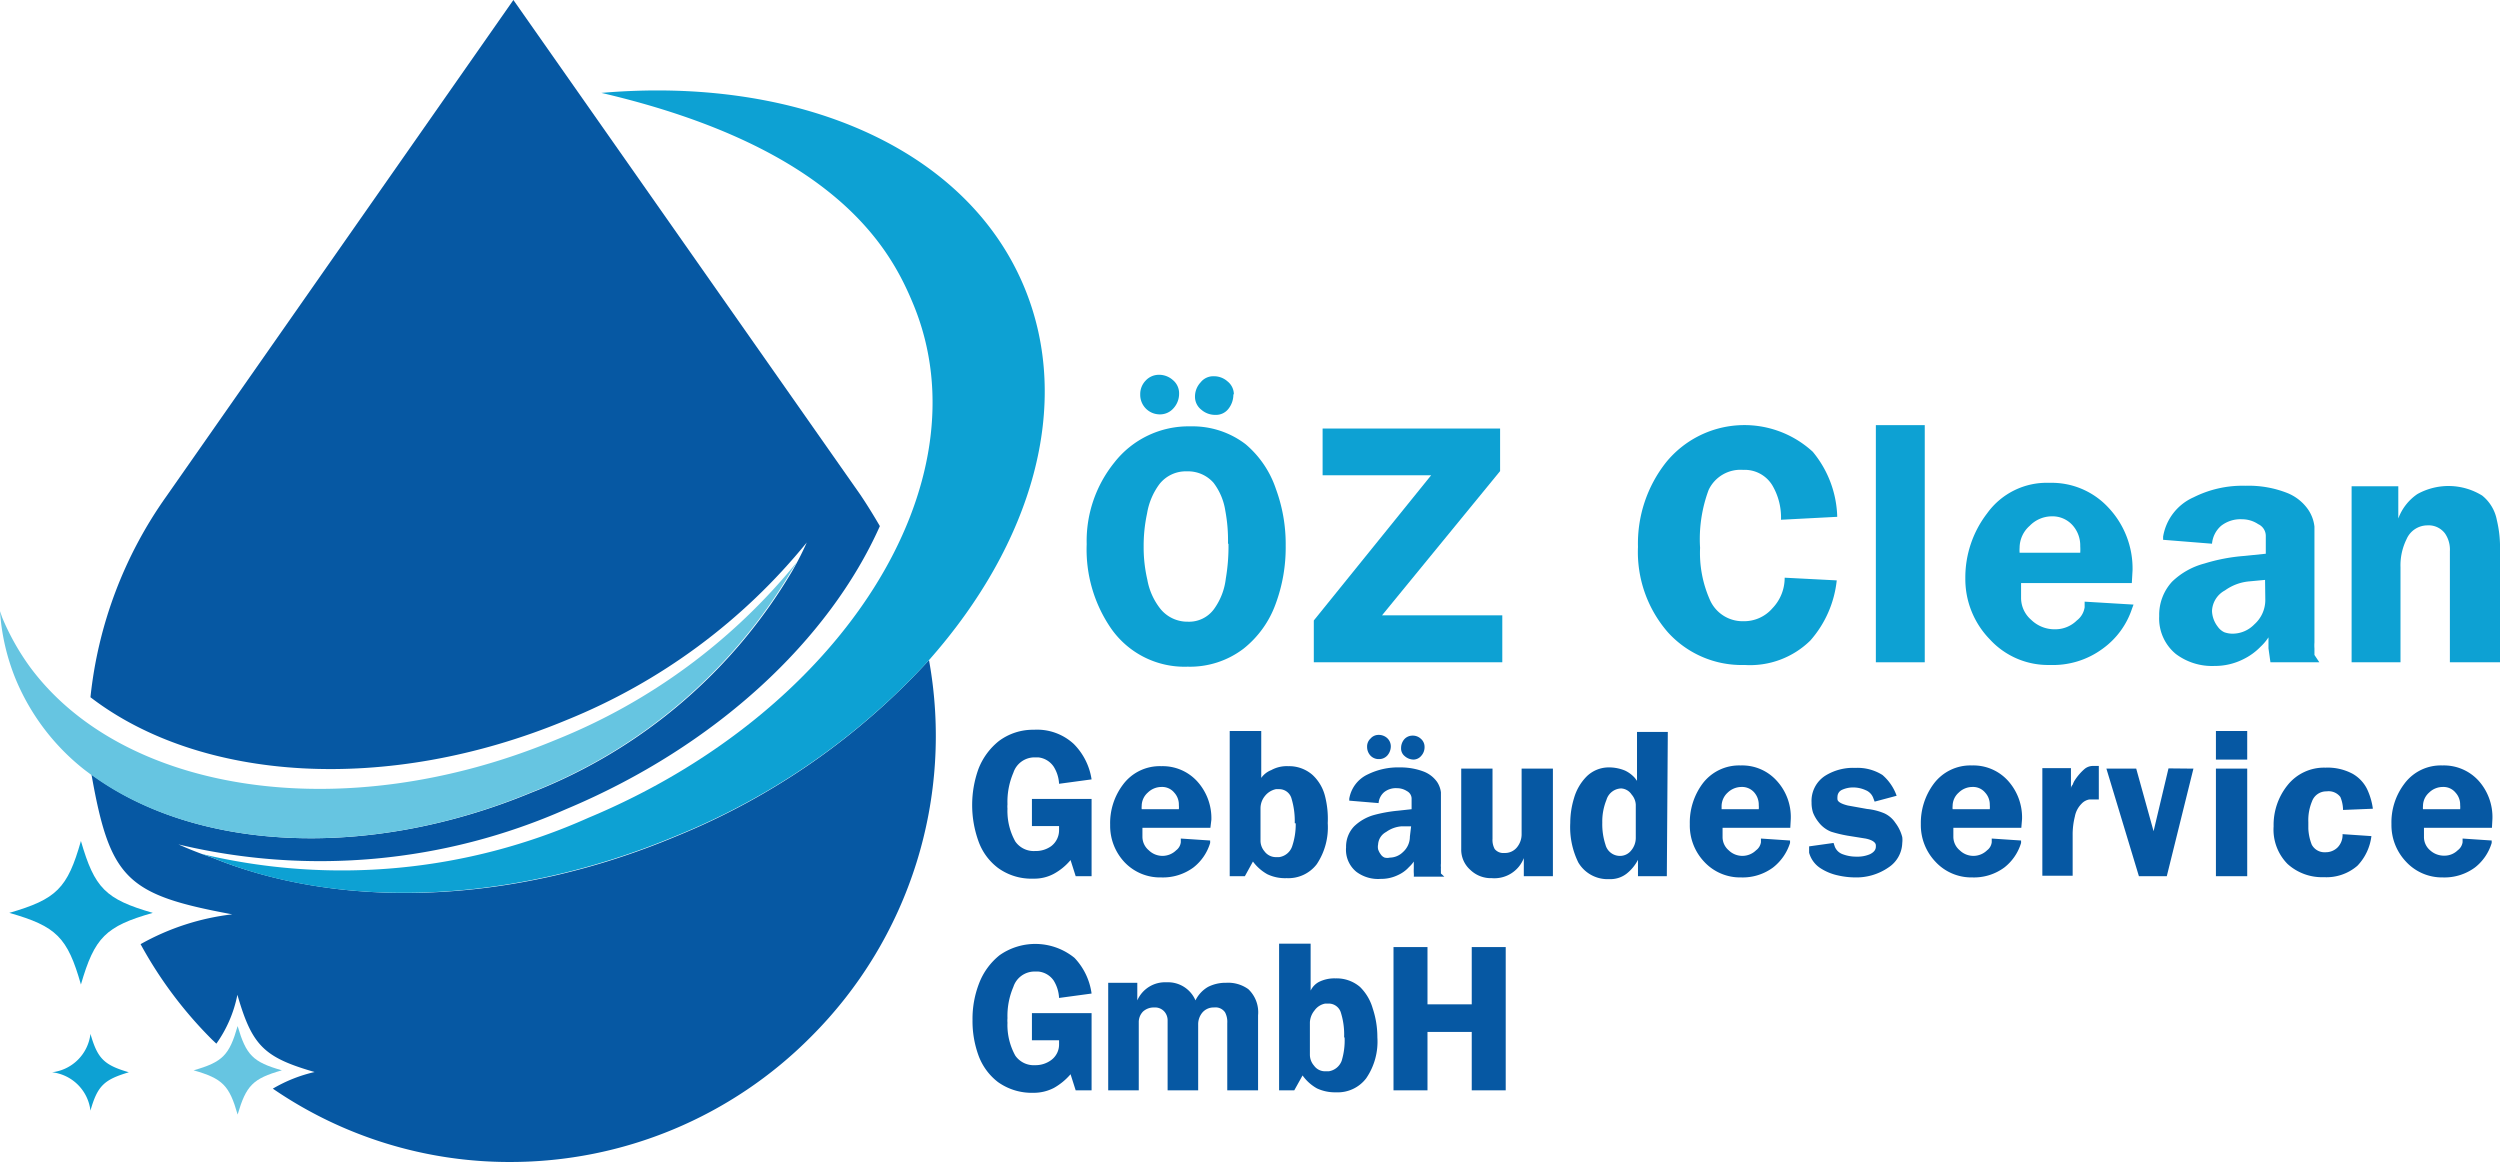 <svg xmlns="http://www.w3.org/2000/svg" viewBox="0 0 102.26 47.53"><defs><style>.cls-1{fill:#0da1d3;}.cls-2{fill:#0658a3;}.cls-3{fill:#66c5e1;}</style></defs><title>Asset 4</title><g id="Layer_2" data-name="Layer 2"><g id="Layer_1-2" data-name="Layer 1"><path class="cls-1" d="M52.59,22.32a6.64,6.64,0,0,1-.41,2.38,4.12,4.12,0,0,1-1.31,1.83,3.61,3.61,0,0,1-2.29.74,3.66,3.66,0,0,1-3.13-1.56,5.69,5.69,0,0,1-1-3.45,5.11,5.11,0,0,1,1.13-3.34,3.85,3.85,0,0,1,3.12-1.48,3.57,3.57,0,0,1,2.25.73A4.1,4.1,0,0,1,52.19,20,6.53,6.53,0,0,1,52.59,22.32ZM48.23,16.1a.88.88,0,0,1-.23.6.73.73,0,0,1-.56.25.8.8,0,0,1-.8-.82.79.79,0,0,1,.22-.56.74.74,0,0,1,.55-.24.85.85,0,0,1,.57.22A.7.7,0,0,1,48.23,16.1Zm2,6.14a6.57,6.57,0,0,0-.11-1.35,2.51,2.51,0,0,0-.48-1.14,1.39,1.39,0,0,0-1.09-.47,1.37,1.37,0,0,0-1.13.53A2.76,2.76,0,0,0,46.92,21a6.29,6.29,0,0,0-.14,1.35,5.84,5.84,0,0,0,.15,1.36,2.67,2.67,0,0,0,.54,1.2,1.42,1.42,0,0,0,1.12.52,1.26,1.26,0,0,0,1.07-.52,2.64,2.64,0,0,0,.48-1.24A7.82,7.82,0,0,0,50.25,22.24Zm.22-6.11a.94.94,0,0,1-.2.59.64.64,0,0,1-.53.25.86.86,0,0,1-.58-.21.67.67,0,0,1-.26-.54.85.85,0,0,1,.23-.58.66.66,0,0,1,.54-.25.83.83,0,0,1,.56.21A.68.68,0,0,1,50.47,16.13Z"></path><path class="cls-1" d="M61.45,27.09H53.74V25.38l4.8-5.94H54.1V17.53h7.26v1.74l-4.83,5.9h4.92Z"></path><path class="cls-1" d="M75.13,23.74a4.42,4.42,0,0,1-1.08,2.46,3.52,3.52,0,0,1-2.69,1,4.07,4.07,0,0,1-3.14-1.34A5,5,0,0,1,67,22.37a5.35,5.35,0,0,1,1.15-3.46,4.13,4.13,0,0,1,6-.43,4.34,4.34,0,0,1,1,2.66l-2.3.12a2.59,2.59,0,0,0-.35-1.4,1.32,1.32,0,0,0-1.2-.64,1.44,1.44,0,0,0-1.41.82,5.77,5.77,0,0,0-.35,2.37,4.74,4.74,0,0,0,.39,2.1,1.46,1.46,0,0,0,1.38.9,1.53,1.53,0,0,0,1.19-.53A1.79,1.79,0,0,0,73,23.63Z"></path><path class="cls-1" d="M78.73,27.09h-2v-9.7h2Z"></path><path class="cls-1" d="M87.2,23.85H82.67v.61a1.18,1.18,0,0,0,.41.89,1.37,1.37,0,0,0,1,.39,1.25,1.25,0,0,0,.87-.36.83.83,0,0,0,.32-.54v-.23l2,.12-.06.16A3.28,3.28,0,0,1,86,26.54a3.42,3.42,0,0,1-2.15.66,3.23,3.23,0,0,1-2.46-1.05,3.53,3.53,0,0,1-1-2.49A4.3,4.3,0,0,1,81.28,21a3,3,0,0,1,2.55-1.25,3.16,3.16,0,0,1,2.4,1,3.63,3.63,0,0,1,1,2.57Zm-2.11-1.24a2.13,2.13,0,0,0,0-.27,1.24,1.24,0,0,0-.3-.84,1.1,1.1,0,0,0-.86-.38,1.27,1.27,0,0,0-.91.39,1.2,1.2,0,0,0-.41.89,1.49,1.49,0,0,0,0,.21Z"></path><path class="cls-1" d="M94.87,27.09h-2l-.08-.57,0-.2v-.25a2.08,2.08,0,0,1-.32.38,2.53,2.53,0,0,1-.72.52,2.58,2.58,0,0,1-1.17.27A2.46,2.46,0,0,1,89,26.75a1.88,1.88,0,0,1-.68-1.55,2,2,0,0,1,.53-1.41,3,3,0,0,1,1.32-.74,7.39,7.39,0,0,1,1.63-.31l.88-.09v-.74a.53.53,0,0,0-.31-.47,1.19,1.19,0,0,0-.66-.2,1.28,1.28,0,0,0-.86.27,1.1,1.1,0,0,0-.37.73l-2-.16,0-.13a2.14,2.14,0,0,1,1.25-1.61,4.45,4.45,0,0,1,2.12-.47,4.31,4.31,0,0,1,1.72.3,1.9,1.9,0,0,1,.84.67,1.53,1.53,0,0,1,.26.7l0,.59v4.15a1.63,1.63,0,0,0,0,.24c0,.06,0,.15,0,.27Zm-2.22-3.37-.64.06a2,2,0,0,0-1,.37,1,1,0,0,0-.53.84,1.11,1.11,0,0,0,.24.65.68.68,0,0,0,.26.22,1,1,0,0,0,.34.06,1.24,1.24,0,0,0,.89-.38,1.33,1.33,0,0,0,.45-1Z"></path><path class="cls-1" d="M102.26,27.09h-2.05V22.55a1.17,1.17,0,0,0-.2-.73.84.84,0,0,0-.73-.33.93.93,0,0,0-.84.56,2.41,2.41,0,0,0-.25,1.15v3.89h-2v-7.2H98.1v1.32a2.07,2.07,0,0,1,.78-1,2.62,2.62,0,0,1,2.65.06,1.68,1.68,0,0,1,.6,1,4.82,4.82,0,0,1,.13,1.26Z"></path><path class="cls-2" d="M44.65,31.88l-1.33.18a1.45,1.45,0,0,0-.22-.7.87.87,0,0,0-.63-.38h-.18a.91.91,0,0,0-.84.63,3,3,0,0,0-.24,1.29.87.87,0,0,0,0,.18,1.72,1.72,0,0,0,0,.2,2.55,2.55,0,0,0,.32,1.14.92.92,0,0,0,.81.39,1.08,1.08,0,0,0,.66-.2.82.82,0,0,0,.32-.67v-.15H42.21V32.68h2.44v3.16H44l-.21-.66a2.37,2.37,0,0,1-.68.56,1.68,1.68,0,0,1-.84.2,2.32,2.32,0,0,1-1.45-.44,2.36,2.36,0,0,1-.8-1.1,4.37,4.37,0,0,1,0-2.94,2.71,2.71,0,0,1,.84-1.15,2.33,2.33,0,0,1,1.43-.46,2.21,2.21,0,0,1,1.63.58A2.6,2.6,0,0,1,44.65,31.88Z"></path><path class="cls-2" d="M49.51,33.86H46.73v.37a.72.72,0,0,0,.26.55.8.8,0,0,0,1.12,0,.48.48,0,0,0,.19-.33v-.15l1.2.08,0,.1a2,2,0,0,1-.68,1,2.1,2.1,0,0,1-1.32.41A2,2,0,0,1,46,35.27a2.17,2.17,0,0,1-.59-1.53,2.61,2.61,0,0,1,.52-1.64,1.87,1.87,0,0,1,1.57-.76,1.91,1.91,0,0,1,1.47.62,2.24,2.24,0,0,1,.58,1.57Zm-1.29-.76a.86.86,0,0,0,0-.17.72.72,0,0,0-.19-.51.64.64,0,0,0-.52-.23.8.8,0,0,0-.56.23.73.73,0,0,0-.25.55.57.57,0,0,0,0,.13Z"></path><path class="cls-2" d="M54.31,33.67a2.71,2.71,0,0,1-.45,1.68,1.46,1.46,0,0,1-1.23.57,1.68,1.68,0,0,1-.79-.16,1.86,1.86,0,0,1-.59-.52l-.33.6H50.3V29.9h1.29v2l0-.08A.9.9,0,0,1,52,31.5a1.31,1.31,0,0,1,.69-.16,1.45,1.45,0,0,1,1,.36,1.77,1.77,0,0,1,.51.87A3.75,3.75,0,0,1,54.31,33.67Zm-1.35,0a3.17,3.17,0,0,0-.13-1,.52.52,0,0,0-.51-.39h-.13a.78.78,0,0,0-.45.28.8.8,0,0,0-.18.49v1.32a.67.67,0,0,0,.16.45.58.58,0,0,0,.47.24h.13a.66.66,0,0,0,.53-.43A2.8,2.8,0,0,0,53,33.68Z"></path><path class="cls-2" d="M59.08,35.86H57.83a.9.9,0,0,0,0-.15,1.76,1.76,0,0,1,0-.19s0-.09,0-.14v-.14a1.31,1.31,0,0,1-.2.23,1.34,1.34,0,0,1-.44.32,1.57,1.57,0,0,1-.71.16,1.48,1.48,0,0,1-1-.29,1.16,1.16,0,0,1-.42-1,1.2,1.2,0,0,1,.33-.86,1.92,1.92,0,0,1,.8-.46,5.83,5.83,0,0,1,1-.18l.55-.06v-.45a.35.35,0,0,0-.19-.29.75.75,0,0,0-.41-.12.77.77,0,0,0-.52.16.66.66,0,0,0-.23.45l-1.2-.1v-.08a1.34,1.34,0,0,1,.77-1,2.8,2.8,0,0,1,1.3-.28,2.67,2.67,0,0,1,1,.18,1.21,1.21,0,0,1,.52.41,1,1,0,0,1,.16.43l0,.36v2.55a.76.76,0,0,0,0,.16,1.37,1.37,0,0,0,0,.16.94.94,0,0,0,0,.09Zm-2.19-5.33a.57.57,0,0,1-.14.37.45.45,0,0,1-.34.15.46.46,0,0,1-.35-.14.52.52,0,0,1-.14-.36.44.44,0,0,1,.14-.34.43.43,0,0,1,.33-.15.51.51,0,0,1,.35.13A.46.46,0,0,1,56.89,30.53Zm.83,3.27-.39,0a1.23,1.23,0,0,0-.63.23.62.62,0,0,0-.33.51.51.51,0,0,0,0,.2.71.71,0,0,0,.11.21.34.34,0,0,0,.16.13.46.46,0,0,0,.21,0,.78.78,0,0,0,.54-.23.84.84,0,0,0,.28-.63Zm.55-3.25a.52.52,0,0,1-.13.36.42.42,0,0,1-.32.16.56.56,0,0,1-.36-.14.4.4,0,0,1-.15-.33.55.55,0,0,1,.13-.36.45.45,0,0,1,.34-.15.48.48,0,0,1,.34.13A.43.43,0,0,1,58.27,30.55Z"></path><path class="cls-2" d="M63.52,35.84H62.33V35.1a1.29,1.29,0,0,1-1.31.82,1.21,1.21,0,0,1-.88-.34,1.1,1.1,0,0,1-.37-.85V31.44h1.28v2.87a.77.77,0,0,0,.09.42.45.45,0,0,0,.39.16.63.63,0,0,0,.55-.27.84.84,0,0,0,.16-.51V31.44h1.28Z"></path><path class="cls-2" d="M68.18,35.84H67v-.67a1.74,1.74,0,0,1-.47.57,1.08,1.08,0,0,1-.69.22h-.15a1.39,1.39,0,0,1-1.13-.68,3.27,3.27,0,0,1-.33-1.62,3.47,3.47,0,0,1,.15-1,2.07,2.07,0,0,1,.51-.89,1.29,1.29,0,0,1,.94-.38,1.7,1.7,0,0,1,.64.13,1.27,1.27,0,0,1,.41.31l.08.11v-2h1.26Zm-1.27-1.56V32.91a.69.69,0,0,0-.17-.41.55.55,0,0,0-.43-.25.65.65,0,0,0-.6.47,2.34,2.34,0,0,0-.17.93,2.68,2.68,0,0,0,.13.9.61.61,0,0,0,.59.46.58.58,0,0,0,.46-.22A.8.8,0,0,0,66.91,34.28Z"></path><path class="cls-2" d="M73.23,33.86H70.46v.37a.71.71,0,0,0,.25.55.8.8,0,0,0,1.12,0,.5.5,0,0,0,.2-.33v-.15l1.19.08,0,.1a2.06,2.06,0,0,1-.69,1,2.09,2.09,0,0,1-1.31.41,2,2,0,0,1-1.52-.65,2.16,2.16,0,0,1-.58-1.53,2.67,2.67,0,0,1,.51-1.64,1.87,1.87,0,0,1,1.57-.76,1.9,1.9,0,0,1,1.47.62,2.19,2.19,0,0,1,.58,1.57Zm-1.29-.76a.86.86,0,0,0,0-.17.76.76,0,0,0-.18-.51.66.66,0,0,0-.53-.23.82.82,0,0,0-.56.23.76.76,0,0,0-.25.55s0,.09,0,.13Z"></path><path class="cls-2" d="M77.81,34.24a1,1,0,0,1,0,.24,1.24,1.24,0,0,1-.56,1,2.31,2.31,0,0,1-1.37.41,3.25,3.25,0,0,1-.69-.08,2.14,2.14,0,0,1-.73-.3,1.1,1.1,0,0,1-.46-.63L74,34.62l1-.14.05.15a.54.54,0,0,0,.32.31,1.56,1.56,0,0,0,.57.1,1.29,1.29,0,0,0,.55-.1c.16-.08.24-.18.24-.31v-.05c0-.13-.17-.23-.42-.28l-.75-.12a5.29,5.29,0,0,1-.66-.16,1.2,1.2,0,0,1-.52-.4,1.49,1.49,0,0,1-.22-.38,1.33,1.33,0,0,1-.06-.42,1.22,1.22,0,0,1,.56-1.09,2.15,2.15,0,0,1,1.23-.32A1.91,1.91,0,0,1,77,31.7a2,2,0,0,1,.58.85l-.9.24-.06-.16a.55.55,0,0,0-.31-.31,1.23,1.23,0,0,0-.51-.11,1.08,1.08,0,0,0-.46.1.31.31,0,0,0-.18.28.44.44,0,0,0,0,.1c0,.11.18.2.43.26l.78.14a2.43,2.43,0,0,1,.71.18,1.09,1.09,0,0,1,.45.39A1.63,1.63,0,0,1,77.81,34.24Z"></path><path class="cls-2" d="M82.68,33.86H79.9v.37a.72.72,0,0,0,.26.55.8.8,0,0,0,1.12,0,.48.48,0,0,0,.19-.33v-.15l1.2.08,0,.1a2,2,0,0,1-.68,1,2.09,2.09,0,0,1-1.31.41,2,2,0,0,1-1.52-.65,2.17,2.17,0,0,1-.59-1.53,2.68,2.68,0,0,1,.52-1.64,1.87,1.87,0,0,1,1.57-.76,1.91,1.91,0,0,1,1.47.62,2.24,2.24,0,0,1,.58,1.57Zm-1.29-.76a.86.86,0,0,0,0-.17.72.72,0,0,0-.19-.51.64.64,0,0,0-.52-.23.8.8,0,0,0-.56.23.73.73,0,0,0-.25.55.57.57,0,0,0,0,.13Z"></path><path class="cls-2" d="M85.85,32.7l-.38,0a.57.57,0,0,0-.33.18,1,1,0,0,0-.27.52,3,3,0,0,0-.09.77v1.65H83.54v-4.4h1.17v.87c0-.06,0-.12.07-.19a1.13,1.13,0,0,1,.06-.14,2.17,2.17,0,0,1,.42-.5.54.54,0,0,1,.35-.13h.24Z"></path><path class="cls-2" d="M89.72,31.44l-1.09,4.4H87.49l-1.33-4.4h1.22L88.09,34l.61-2.57Z"></path><path class="cls-2" d="M91.92,31.07H90.64V29.9h1.28Zm0,4.77H90.64v-4.4h1.28Z"></path><path class="cls-2" d="M97.06,33.08l-1.22.05a1.41,1.41,0,0,0-.11-.53.6.6,0,0,0-.56-.23.62.62,0,0,0-.6.41,2,2,0,0,0-.15.84v.12s0,.1,0,.16a2.05,2.05,0,0,0,.14.65.59.59,0,0,0,.56.31.69.69,0,0,0,.5-.2.73.73,0,0,0,.2-.54L97,34.2a2.12,2.12,0,0,1-.57,1.21,1.93,1.93,0,0,1-1.37.47,2.1,2.1,0,0,1-1.49-.54A2,2,0,0,1,93,33.8a2.59,2.59,0,0,1,.56-1.67,1.91,1.91,0,0,1,1.56-.73,2.17,2.17,0,0,1,1.11.25,1.47,1.47,0,0,1,.59.62A2.75,2.75,0,0,1,97.06,33.08Z"></path><path class="cls-2" d="M101.93,33.86H99.15v.37a.71.71,0,0,0,.25.55A.84.84,0,0,0,100,35a.77.77,0,0,0,.53-.22.5.5,0,0,0,.2-.33v-.15l1.19.08,0,.1a2,2,0,0,1-.68,1,2.1,2.1,0,0,1-1.32.41,2,2,0,0,1-1.51-.65,2.17,2.17,0,0,1-.59-1.53,2.61,2.61,0,0,1,.52-1.64,1.85,1.85,0,0,1,1.56-.76,1.92,1.92,0,0,1,1.48.62,2.23,2.23,0,0,1,.57,1.57Zm-1.3-.76a.79.79,0,0,0,0-.17.72.72,0,0,0-.19-.51.64.64,0,0,0-.52-.23.8.8,0,0,0-.56.23.73.73,0,0,0-.25.55.57.57,0,0,0,0,.13Z"></path><path class="cls-2" d="M44.65,40.64l-1.33.18a1.49,1.49,0,0,0-.22-.71.86.86,0,0,0-.63-.37l-.09,0h-.09a.91.91,0,0,0-.84.63,3,3,0,0,0-.24,1.28,1,1,0,0,0,0,.19,1.72,1.72,0,0,0,0,.2,2.59,2.59,0,0,0,.32,1.14.92.92,0,0,0,.81.39,1.08,1.08,0,0,0,.66-.21.79.79,0,0,0,.32-.66v-.15H42.21V41.44h2.44V44.6H44l-.21-.66a2.55,2.55,0,0,1-.68.56,1.8,1.8,0,0,1-.84.2,2.38,2.38,0,0,1-1.45-.44,2.41,2.41,0,0,1-.8-1.1,4.1,4.1,0,0,1-.24-1.44,4,4,0,0,1,.27-1.5,2.71,2.71,0,0,1,.84-1.15,2.54,2.54,0,0,1,3.06.11A2.63,2.63,0,0,1,44.65,40.64Z"></path><path class="cls-2" d="M51.46,44.6H50.2V41.85a.83.83,0,0,0-.09-.44.47.47,0,0,0-.45-.2.6.6,0,0,0-.48.21.75.75,0,0,0-.17.49V44.6H47.76V41.75a.54.54,0,0,0-.14-.38.51.51,0,0,0-.41-.16.65.65,0,0,0-.46.17.62.62,0,0,0-.17.44V44.6H45.33V40.2h1.19v.72a1.24,1.24,0,0,1,1.2-.74,1.22,1.22,0,0,1,1.18.74,1.3,1.3,0,0,1,.51-.55,1.58,1.58,0,0,1,.74-.17,1.41,1.41,0,0,1,.91.26,1.3,1.3,0,0,1,.4,1.07Z"></path><path class="cls-2" d="M56.34,42.43a2.65,2.65,0,0,1-.46,1.68,1.46,1.46,0,0,1-1.23.57,1.74,1.74,0,0,1-.78-.16,1.8,1.8,0,0,1-.59-.53l-.34.61h-.62v-6h1.29v2l0-.08a.79.79,0,0,1,.33-.35,1.41,1.41,0,0,1,.69-.15,1.47,1.47,0,0,1,1,.35,2,2,0,0,1,.52.88A3.7,3.7,0,0,1,56.34,42.43Zm-1.36,0a3,3,0,0,0-.13-1,.52.52,0,0,0-.5-.38h-.14a.69.69,0,0,0-.44.28.82.82,0,0,0-.19.49v1.32a.68.68,0,0,0,.17.45.55.55,0,0,0,.46.23h.14a.67.67,0,0,0,.53-.43A2.86,2.86,0,0,0,55,42.44Z"></path><path class="cls-2" d="M61.59,44.6H60.2V42.21H58.39V44.6H57V38.74h1.39v2.34H60.2V38.74h1.39Z"></path><path class="cls-2" d="M33.17,42.41a17.32,17.32,0,0,1-12.31,5.12,17.09,17.09,0,0,1-9.7-3,6,6,0,0,1,1.71-.68c-2.08-.6-2.56-1.08-3.16-3.16a5.16,5.16,0,0,1-.86,2l-.18-.17a17,17,0,0,1-2.92-3.9A10,10,0,0,1,9.5,37.4c-4.32-.8-5-1.44-5.76-5.73,4.17,3.1,11.19,3.57,18,.75a21.43,21.43,0,0,0,10.67-9.07A12.27,12.27,0,0,0,33,22.19a24.5,24.5,0,0,1-9.82,7.26c-7.38,3.07-15,2.51-19.48-.93A17.28,17.28,0,0,1,6.8,20.31L21,0,35.18,20.22c.29.43.56.87.81,1.3-2.07,4.64-6.68,9-12.84,11.58A24.87,24.87,0,0,1,7.3,34.54q.67.3,1.38.54c5.15,2.1,12.15,2,19-.88A28.6,28.6,0,0,0,38,27,17.38,17.38,0,0,1,33.17,42.41Z"></path><path class="cls-1" d="M38,27A28.6,28.6,0,0,1,27.63,34.2c-6.8,2.84-13.8,3-18.95.88-.15-.06-.24-.07-.39-.14a24.7,24.7,0,0,0,15.78-1.49c10.36-4.32,16.31-13.7,13.29-21-.87-2.1-3-6.37-12.76-8.65C32.55,3.11,39.5,6,41.89,11.73,43.9,16.55,42.21,22.24,38,27Z"></path><path class="cls-3" d="M32.59,23c-.06.12-.15.24-.22.35A21.43,21.43,0,0,1,21.7,32.42c-6.77,2.82-13.79,2.35-18-.75l-.24-.18A9.21,9.21,0,0,1,.65,27.8,8.88,8.88,0,0,1,0,25l.09.26a10,10,0,0,0,1.12,2c3.82,5.2,12.85,6.61,21.53,3A24.39,24.39,0,0,0,32.59,23Z"></path><path class="cls-1" d="M2.13,43.86A1.79,1.79,0,0,0,3.7,42.29c.29,1,.54,1.27,1.57,1.57-1,.3-1.28.54-1.57,1.57A1.79,1.79,0,0,0,2.13,43.86Z"></path><path class="cls-1" d="M.38,37.34c1.93-.56,2.38-1,2.93-2.94.56,1.93,1,2.38,2.94,2.94-1.93.55-2.38,1-2.94,2.93C2.76,38.34,2.31,37.89.38,37.34Z"></path><path class="cls-3" d="M7.92,43.78c1.19-.34,1.46-.62,1.8-1.81.35,1.19.62,1.47,1.81,1.81-1.19.34-1.46.62-1.81,1.81C9.38,44.4,9.11,44.12,7.92,43.78Z"></path></g></g></svg>